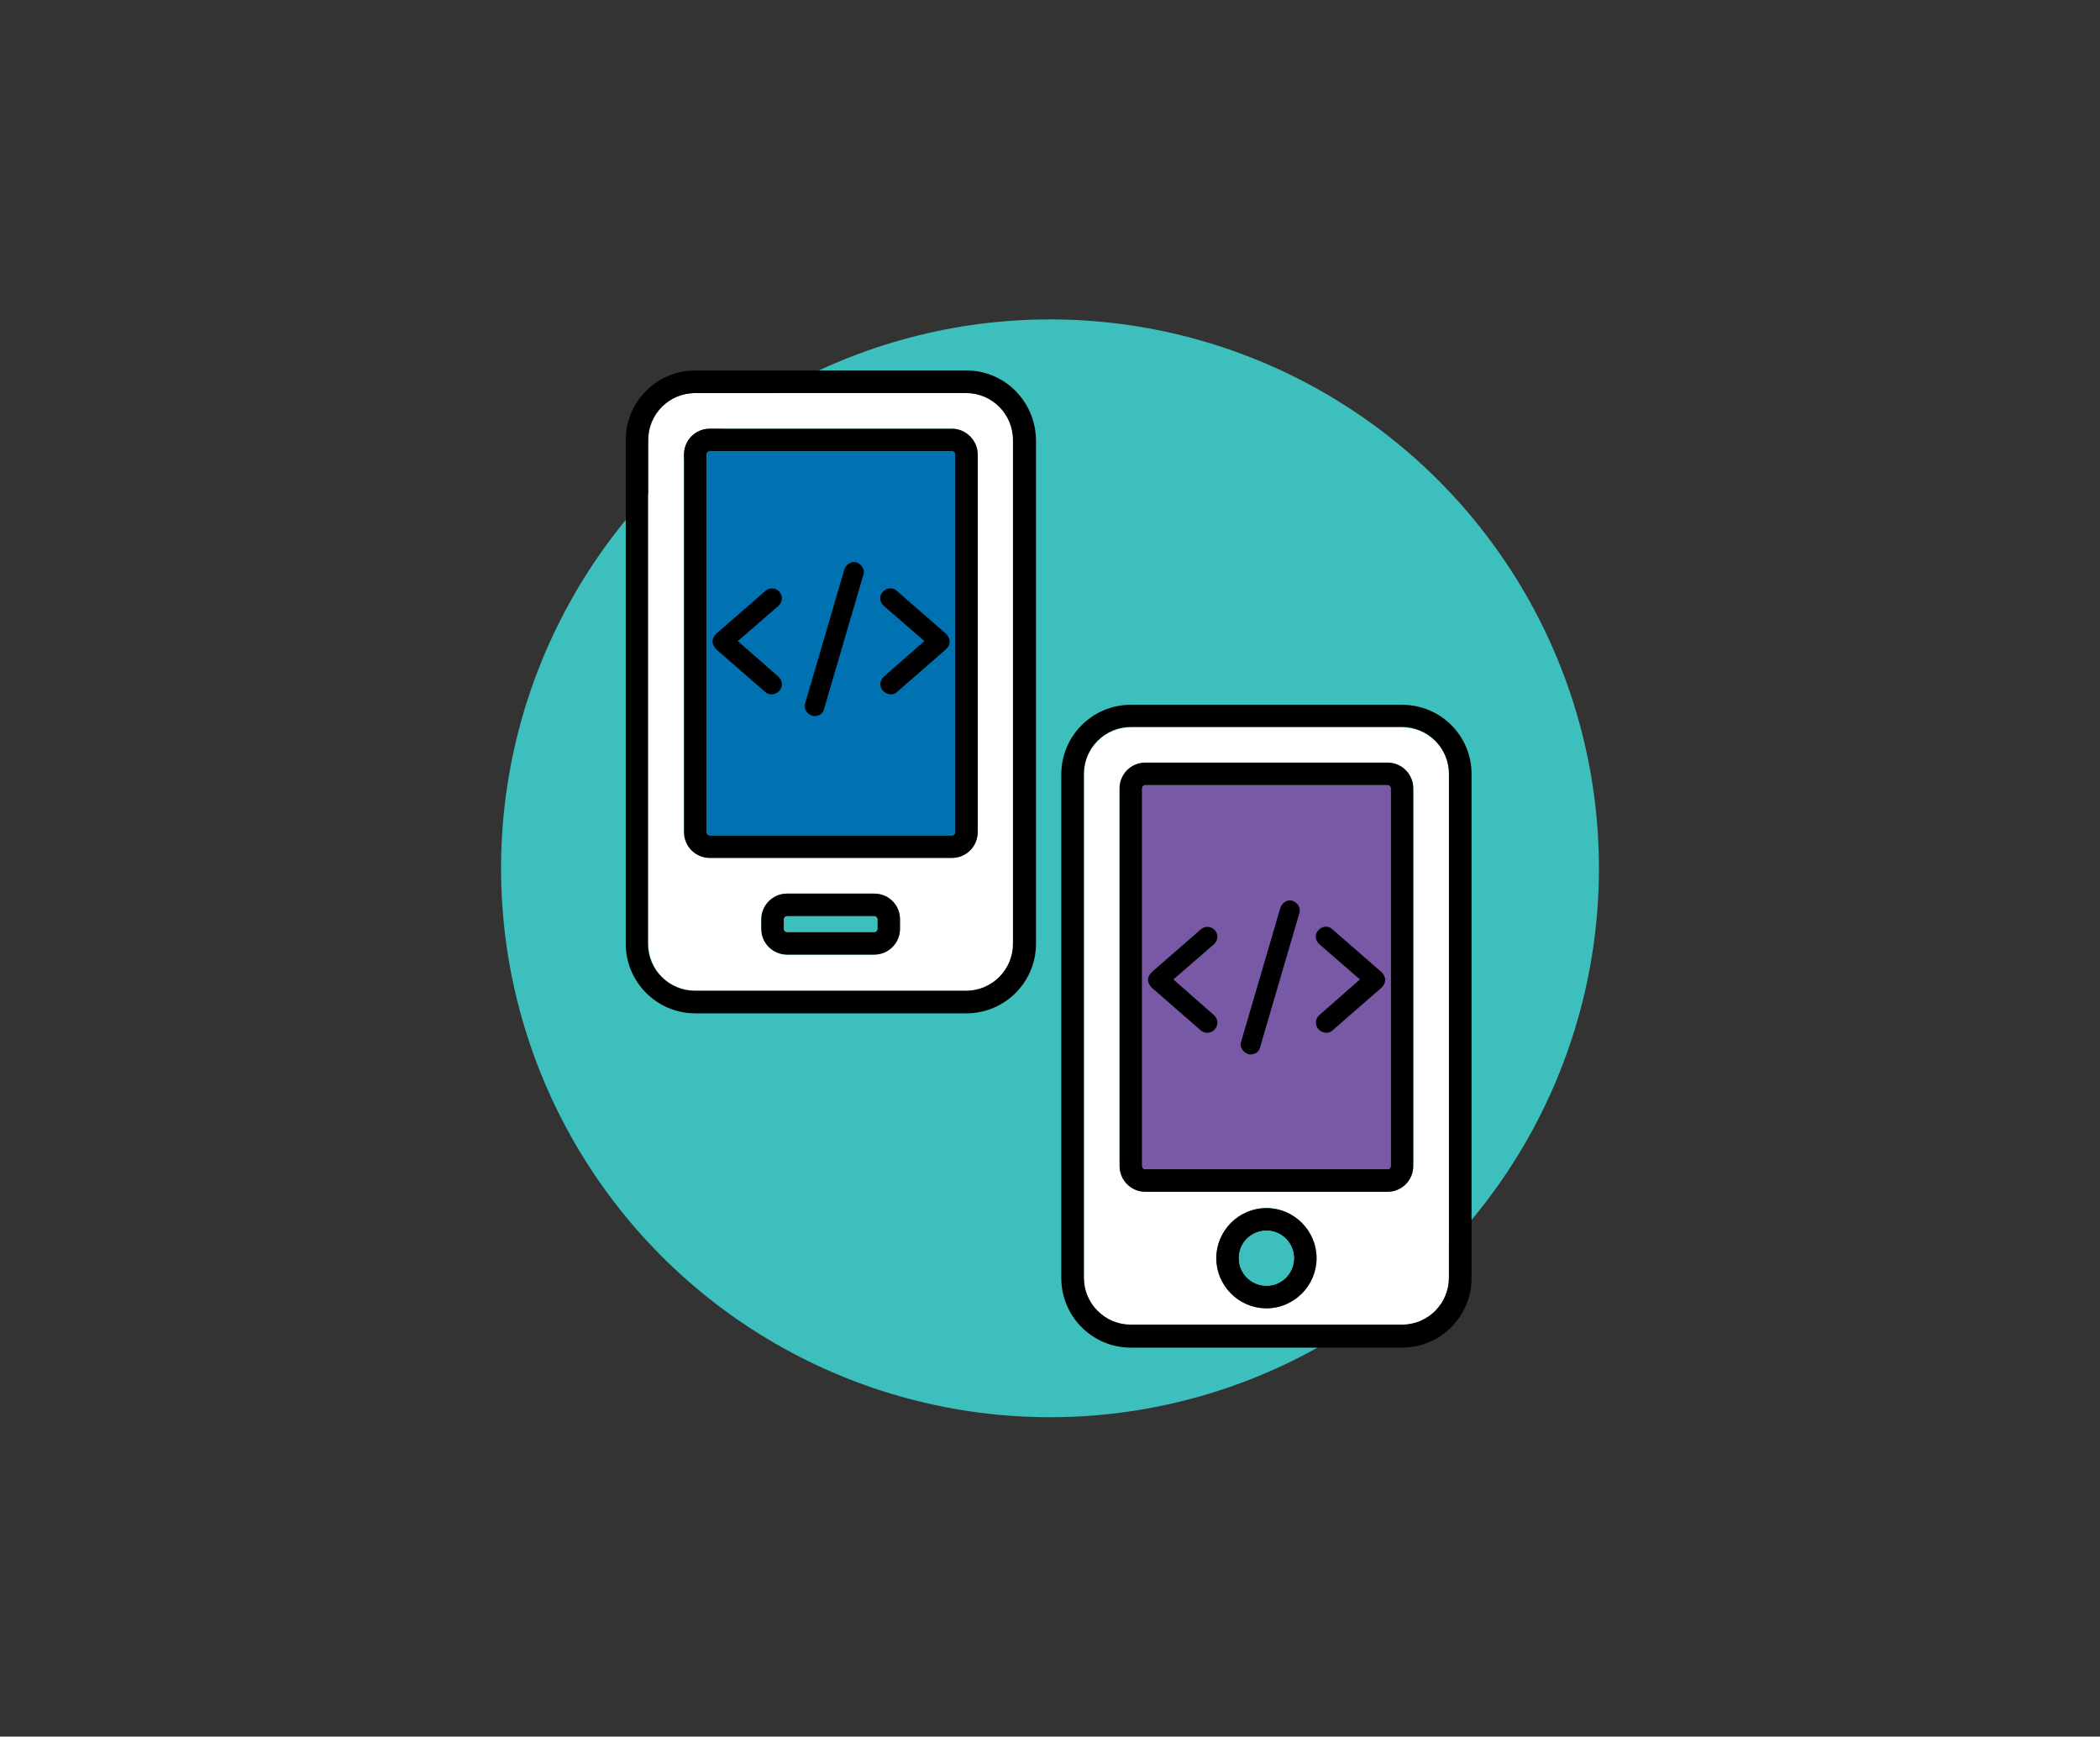 <?xml version="1.0" encoding="UTF-8"?> <!-- Generator: Adobe Illustrator 19.2.0, SVG Export Plug-In . SVG Version: 6.00 Build 0) --> <svg xmlns="http://www.w3.org/2000/svg" xmlns:xlink="http://www.w3.org/1999/xlink" id="Capa_1" x="0px" y="0px" viewBox="0 0 464.8 384.4" style="enable-background:new 0 0 464.8 384.4;" xml:space="preserve"><rect x="0" y="0" width="464.8" height="384.4" fill="#333333" stroke="none"/> <style type="text/css"> .st0{fill:#3CBFBD;} .st1{fill:none;} .st2{fill:#FFFFFF;} .st3{fill:#0172B1;} .st4{fill:#7759A6;} </style> <circle class="st0" cx="232.4" cy="192.2" r="121.5"></circle> <circle class="st1" cx="280.3" cy="278.5" r="6.1"></circle> <path class="st1" d="M307.1,173.8h-53.6c-0.4,0-0.7,0.3-0.7,0.7v83.6c0,0.4,0.3,0.7,0.7,0.7h53.6c0.4,0,0.7-0.3,0.7-0.7v-83.6 C307.8,174.1,307.5,173.8,307.1,173.8z"></path> <path class="st1" d="M210.7,99.9h-53.6c-0.4,0-0.7,0.3-0.7,0.7v83.6c0,0.4,0.3,0.7,0.7,0.7h53.6c0.4,0,0.7-0.3,0.7-0.7v-83.6 C211.4,100.2,211.1,99.9,210.7,99.9z"></path> <path class="st1" d="M193.5,202.8h-19.3c-0.4,0-0.7,0.3-0.7,0.7v2.1c0,0.4,0.3,0.7,0.7,0.7h19.3c0.4,0,0.7-0.3,0.7-0.7v-2.1 C194.2,203.1,193.9,202.8,193.5,202.8z"></path> <path class="st2" d="M213.9,87h-60c-5.7,0-10.4,4.6-10.4,10.4v111.5c0,5.7,4.6,10.4,10.4,10.4h60c5.7,0,10.4-4.6,10.4-10.4V97.4 C224.2,91.7,219.6,87,213.9,87z M199.2,205.6c0,3.2-2.6,5.7-5.7,5.7h-19.3c-3.2,0-5.7-2.6-5.7-5.7v-2.1c0-3.2,2.6-5.7,5.7-5.7h19.3 c3.2,0,5.7,2.6,5.7,5.7V205.6z M216.4,184.2c0,3.2-2.6,5.7-5.7,5.7h-53.6c-3.2,0-5.7-2.6-5.7-5.7v-83.6c0-3.2,2.6-5.7,5.7-5.7h53.6 c3.2,0,5.7,2.6,5.7,5.7L216.4,184.2L216.4,184.2z"></path> <path d="M213.9,82h-60c-8.5,0-15.4,6.9-15.4,15.4v111.5c0,8.5,6.9,15.4,15.4,15.4h60c8.5,0,15.4-6.9,15.4-15.4V97.4 C229.2,88.9,222.4,82,213.9,82z M224.2,208.9c0,5.7-4.6,10.4-10.4,10.4h-60c-5.7,0-10.4-4.6-10.4-10.4V97.4 c0-5.7,4.6-10.4,10.4-10.4h60c5.7,0,10.4,4.6,10.4,10.4V208.9z"></path> <path d="M210.7,94.9h-53.6c-3.2,0-5.7,2.6-5.7,5.7v83.6c0,3.2,2.6,5.7,5.7,5.7h53.6c3.2,0,5.7-2.6,5.7-5.7v-83.6 C216.4,97.5,213.8,94.9,210.7,94.9z M211.4,184.2c0,0.4-0.3,0.7-0.7,0.7h-53.6c-0.4,0-0.7-0.3-0.7-0.7v-83.6c0-0.4,0.3-0.7,0.7-0.7 h53.6c0.4,0,0.7,0.3,0.7,0.7L211.4,184.2L211.4,184.2z"></path> <path d="M193.5,197.8h-19.3c-3.2,0-5.7,2.6-5.7,5.7v2.1c0,3.2,2.6,5.7,5.7,5.7h19.3c3.2,0,5.7-2.6,5.7-5.7v-2.1 C199.2,200.3,196.7,197.8,193.5,197.8z M194.2,205.6c0,0.4-0.3,0.7-0.7,0.7h-19.3c-0.4,0-0.7-0.3-0.7-0.7v-2.1 c0-0.4,0.3-0.7,0.7-0.7h19.3c0.4,0,0.7,0.3,0.7,0.7V205.6z"></path> <path class="st2" d="M310.3,161h-60c-5.7,0-10.4,4.6-10.4,10.4v111.5c0,5.7,4.6,10.4,10.4,10.4h60c5.7,0,10.4-4.6,10.4-10.4V171.3 C320.7,165.6,316,161,310.3,161z M280.3,289.6c-6.1,0-11.1-5-11.1-11.1s5-11.1,11.1-11.1s11.1,5,11.1,11.1S286.4,289.6,280.3,289.6z M312.8,258.1c0,3.2-2.6,5.7-5.7,5.7h-53.6c-3.2,0-5.7-2.6-5.7-5.7v-83.6c0-3.2,2.6-5.7,5.7-5.7h53.6c3.2,0,5.7,2.6,5.7,5.7V258.1z"></path> <path d="M310.3,156h-60c-8.5,0-15.4,6.9-15.4,15.4v111.5c0,8.5,6.9,15.4,15.4,15.4h60c8.5,0,15.4-6.9,15.4-15.4V171.3 C325.7,162.8,318.8,156,310.3,156z M320.7,282.8c0,5.7-4.6,10.4-10.4,10.4h-60c-5.7,0-10.4-4.6-10.4-10.4V171.3 c0-5.7,4.6-10.4,10.4-10.4h60c5.7,0,10.4,4.6,10.4,10.4V282.8z"></path> <path d="M280.3,267.4c-6.1,0-11.1,5-11.1,11.1s5,11.1,11.1,11.1s11.1-5,11.1-11.1S286.4,267.4,280.3,267.4z M280.3,284.6 c-3.3,0-6.1-2.7-6.1-6.1s2.7-6.1,6.1-6.1s6.1,2.7,6.1,6.1S283.7,284.6,280.3,284.6z"></path> <path d="M307.1,168.8h-53.6c-3.2,0-5.7,2.6-5.7,5.7v83.6c0,3.2,2.6,5.7,5.7,5.7h53.6c3.2,0,5.7-2.6,5.7-5.7v-83.6 C312.8,171.4,310.3,168.8,307.1,168.8z M307.8,258.1c0,0.4-0.3,0.7-0.7,0.7h-53.6c-0.4,0-0.7-0.3-0.7-0.7v-83.6 c0-0.4,0.3-0.7,0.7-0.7h53.6c0.4,0,0.7,0.3,0.7,0.7V258.1z"></path> <path class="st3" d="M211.4,184.2c0,0.4-0.3,0.7-0.7,0.7h-53.6c-0.4,0-0.7-0.3-0.7-0.7v-83.6c0-0.4,0.3-0.7,0.7-0.7h53.6 c0.4,0,0.7,0.3,0.7,0.7L211.4,184.2L211.4,184.2z"></path> <path class="st0" d="M194.2,205.6c0,0.4-0.3,0.7-0.7,0.7h-19.3c-0.4,0-0.7-0.3-0.7-0.7v-2.1c0-0.4,0.3-0.7,0.7-0.7h19.3 c0.4,0,0.7,0.3,0.7,0.7V205.6z"></path> <path class="st4" d="M307.8,258.1c0,0.4-0.3,0.7-0.7,0.7h-53.6c-0.4,0-0.7-0.3-0.7-0.7v-83.6c0-0.4,0.3-0.7,0.7-0.7h53.6 c0.4,0,0.7,0.3,0.7,0.7V258.1z"></path> <circle class="st0" cx="280.3" cy="278.5" r="6.1"></circle> <g> <path d="M267.2,228.6c-0.5,0-1.1-0.2-1.4-0.5l-10.9-9.5c-0.4-0.4-0.8-1.1-0.8-1.7c0-0.6,0.3-1.2,0.8-1.7l10.9-9.5 c0.9-0.8,2.3-0.7,3.1,0.2c0.8,0.9,0.7,2.3-0.2,3.1l-9,7.8l9,7.9c0.9,0.8,1,2.2,0.2,3.1C268.4,228.4,267.8,228.6,267.2,228.6z"></path> <path d="M293.5,228.6c-0.6,0-1.2-0.3-1.7-0.8c-0.8-0.9-0.7-2.3,0.2-3.1l9-7.9l-9-7.8c-0.9-0.8-1.1-2.2-0.2-3.1 c0.8-0.9,2.2-1.1,3.1-0.2l10.9,9.5c0.4,0.4,0.8,1.1,0.8,1.7s-0.3,1.2-0.8,1.7l-10.9,9.5C294.5,228.5,294,228.6,293.5,228.6z"></path> <path d="M276.8,233.4c-0.2,0-0.4,0-0.6-0.1c-1.1-0.4-1.9-1.6-1.5-2.7l8.7-29.7c0.4-1.1,1.6-1.9,2.7-1.5c1.1,0.4,1.9,1.6,1.5,2.7 l-8.7,29.7C278.7,232.8,277.8,233.4,276.8,233.4z"></path> </g> <g> <path d="M170.8,153.7c-0.5,0-1.1-0.2-1.4-0.5l-10.9-9.5c-0.4-0.4-0.8-1.1-0.8-1.7c0-0.6,0.3-1.2,0.8-1.7l10.9-9.5 c0.9-0.8,2.3-0.7,3.1,0.2s0.7,2.3-0.2,3.1l-9,7.8l9,7.9c0.9,0.8,1,2.2,0.2,3.1C171.9,153.5,171.3,153.7,170.8,153.7z"></path> <path d="M197.1,153.7c-0.6,0-1.2-0.3-1.7-0.8c-0.8-0.9-0.7-2.3,0.2-3.1l9-7.9l-9-7.8c-0.9-0.8-1.1-2.2-0.2-3.1 c0.8-0.9,2.2-1.1,3.1-0.2l10.9,9.5c0.4,0.4,0.8,1.1,0.8,1.7s-0.3,1.2-0.8,1.7l-10.9,9.5C198.1,153.6,197.6,153.7,197.1,153.7z"></path> <path d="M180.3,158.5c-0.2,0-0.4,0-0.6-0.1c-1.1-0.4-1.9-1.6-1.5-2.7l8.7-29.7c0.4-1.1,1.6-1.9,2.7-1.5c1.1,0.4,1.9,1.6,1.5,2.7 l-8.7,29.7C182.2,157.9,181.3,158.5,180.3,158.5z"></path> </g> </svg> 
